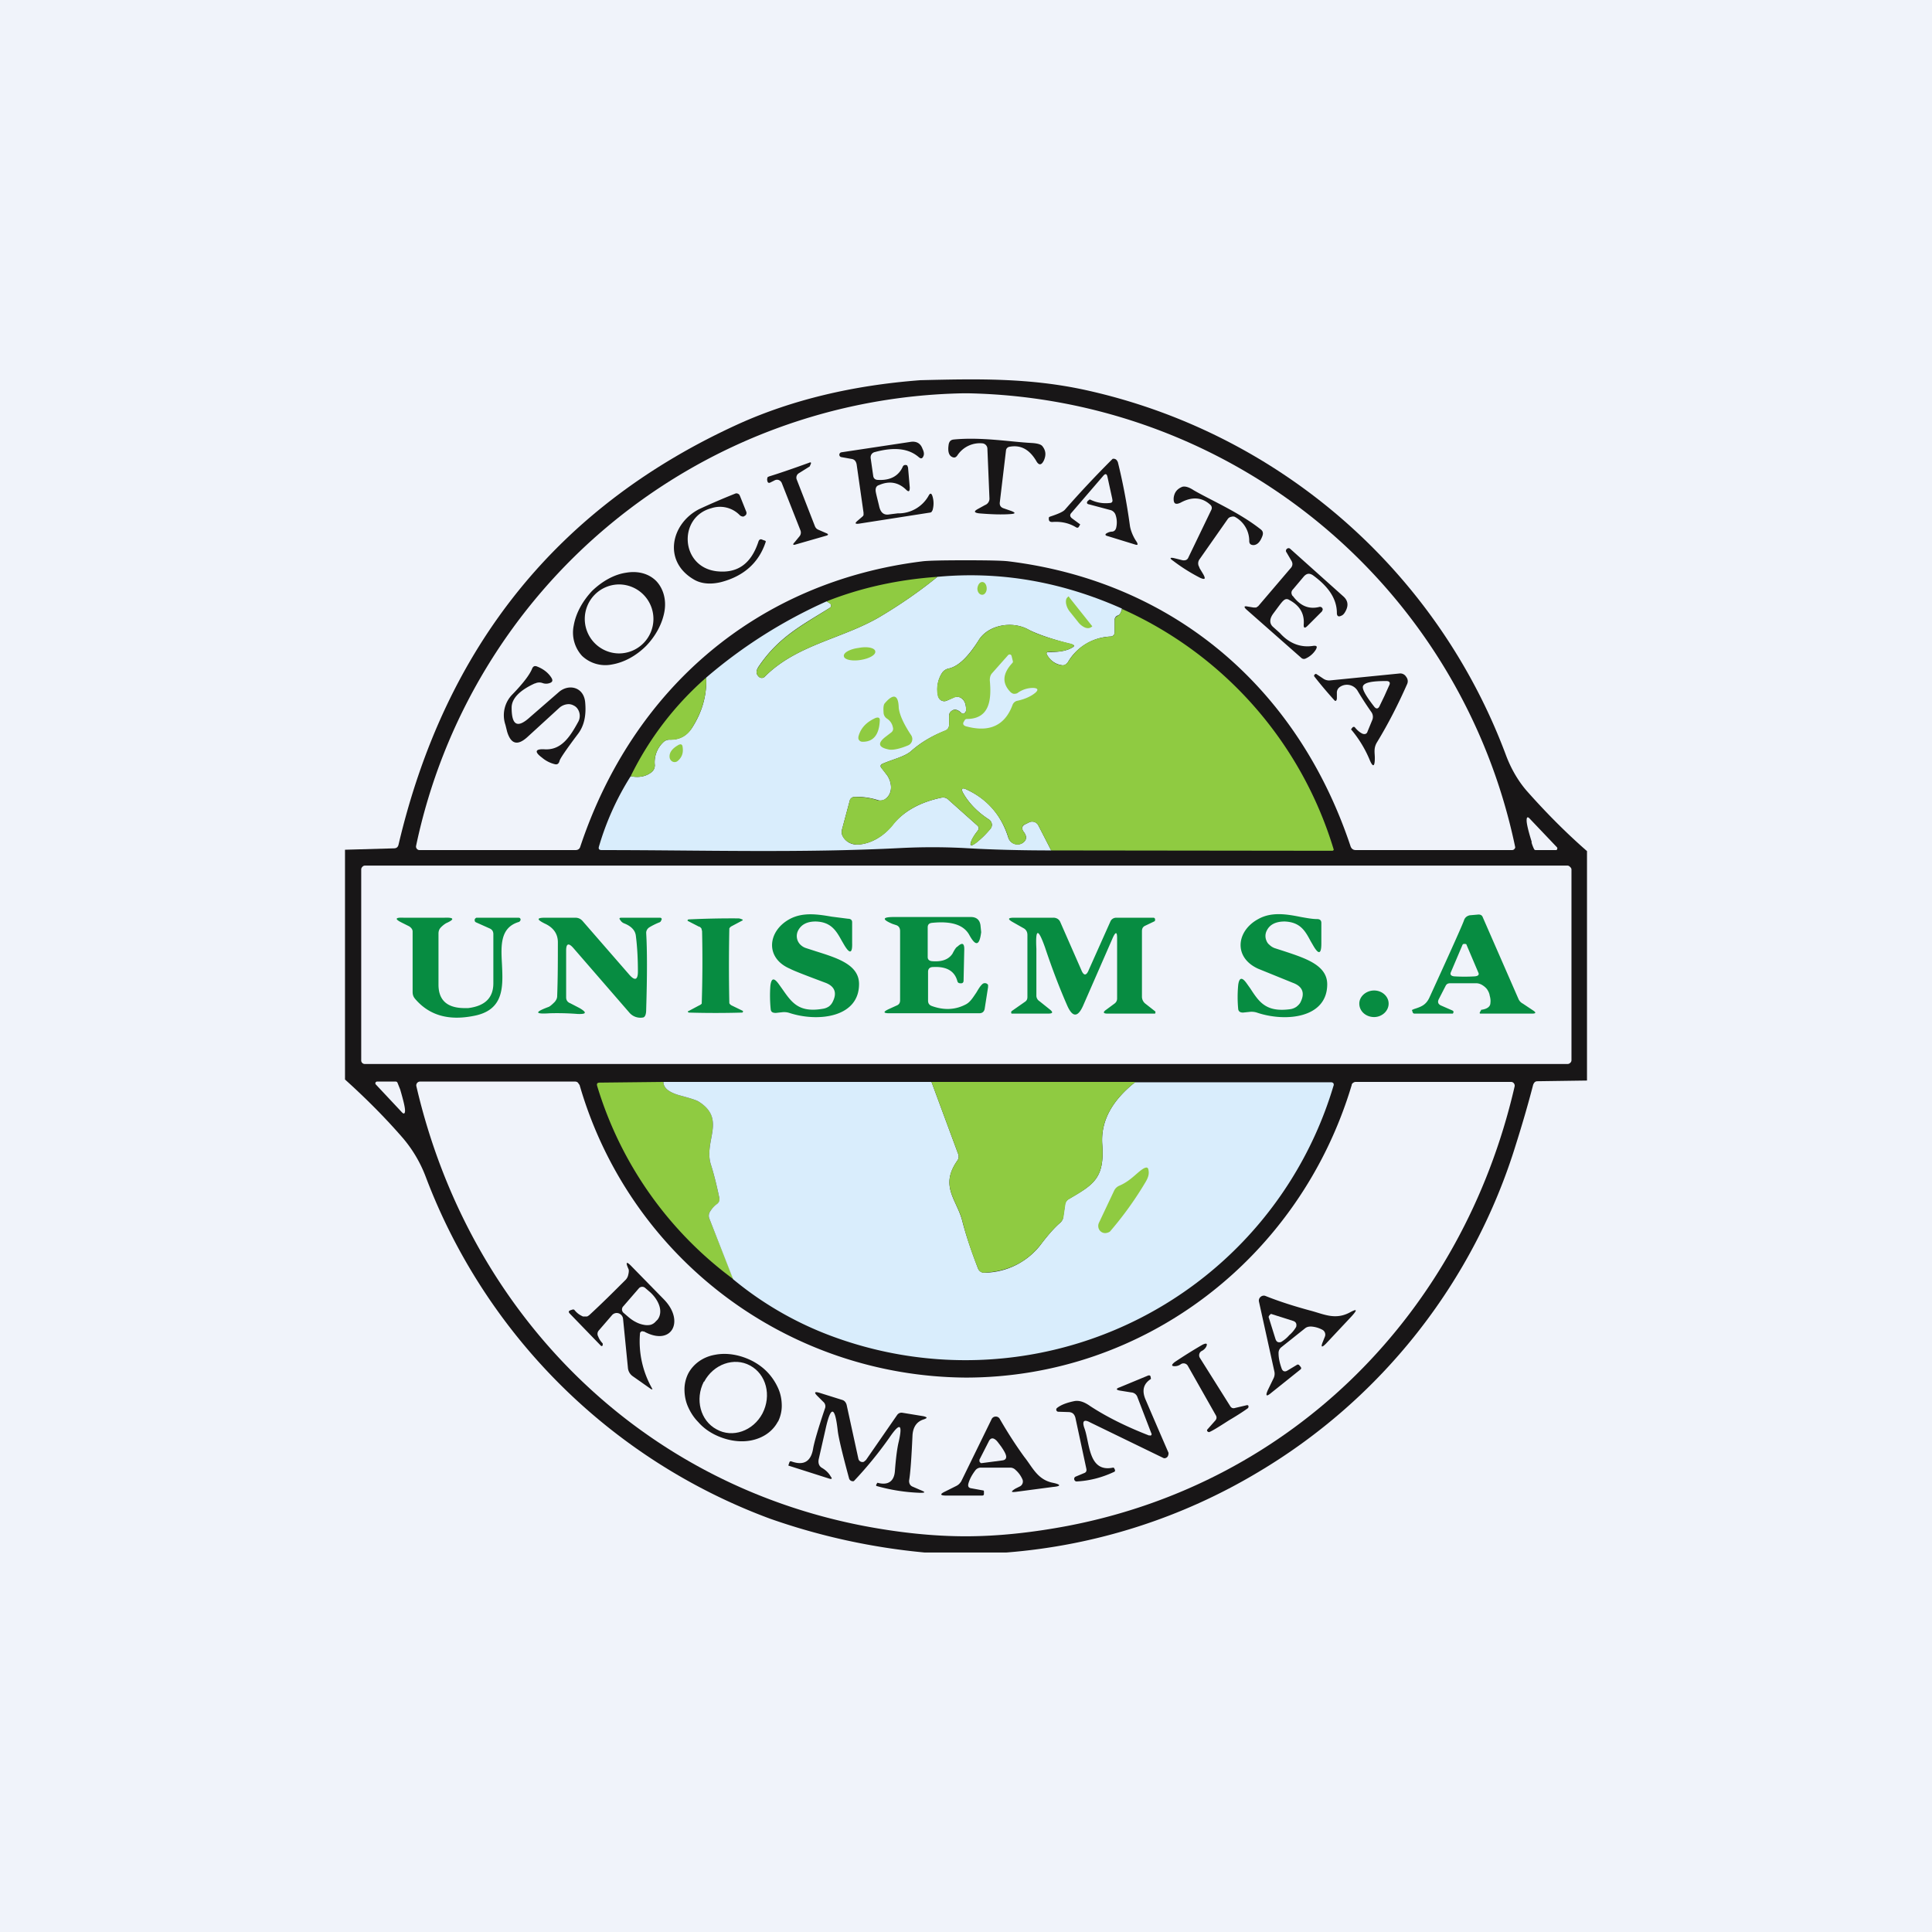 <!-- by TradingView --><svg width="56" height="56" viewBox="0 0 56 56" xmlns="http://www.w3.org/2000/svg"><path fill="#F0F3FA" d="M0 0h56v56H0z"/><path d="M31.44 11.3a16.88 16.88 0 0 1 12.2 10.56c.15.41.36.77.61 1.06.54.61 1.12 1.2 1.75 1.75v6.65l-1.43.02c-.07 0-.1.03-.13.1-.15.58-.32 1.16-.5 1.73a16.78 16.78 0 0 1-7.47 9.5 16.73 16.73 0 0 1-7.3 2.33H26.8a18.77 18.77 0 0 1-4.48-.98 16.96 16.96 0 0 1-9.98-9.91 3.8 3.8 0 0 0-.66-1.12c-.52-.6-1.08-1.16-1.68-1.7v-6.66l1.41-.04c.08 0 .12-.03.14-.1 1.36-5.78 4.66-9.85 9.9-12.22 1.5-.67 3.24-1.1 5.23-1.25 1.65-.04 3.14-.07 4.76.28Z" fill="#181617"/><path d="M27.99 11.4h.07a16.53 16.53 0 0 1 15.86 13.16.1.1 0 0 1-.05.07.1.1 0 0 1-.05.01H39.3c-.07 0-.12-.03-.15-.1-1.53-4.6-5.13-7.68-9.92-8.27-.16-.02-.57-.03-1.24-.03s-1.09.01-1.25.03c-4.78.59-8.39 3.68-9.92 8.27-.02.07-.07.1-.14.1h-4.53a.1.1 0 0 1-.07-.04.1.1 0 0 1-.02-.08A16.52 16.52 0 0 1 27.92 11.4H28Z" fill="#F0F3FA"/><path d="M28.68 14.45 28.62 13a.16.16 0 0 0-.15-.15.78.78 0 0 0-.72.35c-.05.07-.1.08-.18.03-.08-.06-.1-.18-.07-.36.02-.08.06-.12.14-.13.8-.08 1.67.07 2.26.1.17.01.28.04.32.1.1.13.1.26.04.4-.07.15-.15.16-.23.01-.2-.33-.45-.46-.77-.4a.12.12 0 0 0-.1.1l-.18 1.51c-.01.08.02.14.1.17l.23.08c.13.05.13.08-.01.09-.26.02-.56.01-.92-.02-.15-.02-.16-.06-.03-.13l.2-.11a.2.2 0 0 0 .13-.2ZM25.31 13.79c.01.08.06.12.14.12.35.02.6-.11.72-.39a.08.08 0 0 1 .09-.04c.01 0 .03 0 .04.02l.02.05.05.58c0 .12-.03.14-.11.06-.22-.21-.48-.26-.78-.13-.07.02-.1.07-.1.15 0 .06.04.2.1.45.04.2.14.28.3.25l.24-.03a1 1 0 0 0 .89-.5c.05-.1.09-.09.12.01a.7.7 0 0 1 0 .4l-.03.05a.11.11 0 0 1-.06.02l-2.05.32c-.1.01-.12-.01-.04-.08l.14-.12a.13.13 0 0 0 .04-.05v-.07l-.2-1.4c-.02-.1-.07-.15-.16-.16l-.28-.05a.07.07 0 0 1-.04-.12.07.07 0 0 1 .04-.02l1.99-.3c.17-.03.3.03.36.2.04.08.05.15.03.2-.03.08-.07.1-.14.04-.29-.25-.7-.3-1.26-.15-.1.02-.15.1-.13.2l.07.49ZM32.24 14.46l-.14-.64c-.02-.09-.06-.1-.12-.03l-.92 1.07c-.06.06-.05.12.02.17l.23.17-.04.07c-.02.03-.04.03-.07.02-.21-.13-.44-.18-.7-.16-.06 0-.1-.02-.1-.09V15a.1.1 0 0 1 .05-.03c.24-.08.37-.14.42-.2a29.96 29.96 0 0 1 1.38-1.47.12.12 0 0 1 .12.04l.03.05c.14.56.26 1.18.35 1.84.02.15.1.34.2.48.04.08.03.1-.06.07l-.78-.24c-.09-.02-.09-.06 0-.1a.31.31 0 0 1 .11-.03c.07 0 .11-.04.13-.1a.67.67 0 0 0-.02-.4.22.22 0 0 0-.16-.13l-.6-.16c-.07-.01-.08-.05-.04-.1l.05-.04h.02a1 1 0 0 0 .56.1c.07 0 .1-.04.08-.11ZM22.44 13.93l-.1.05c-.05.03-.09.02-.1-.05-.01-.03 0-.07.01-.1l.04-.02c.23-.07.62-.2 1.17-.4.04-.02.06 0 .04.04l-.03.07-.32.2a.15.15 0 0 0-.06.17l.53 1.36c.02.05.05.08.09.1l.23.1c.08.03.08.06 0 .08l-.87.25c-.09.03-.1 0-.04-.06l.14-.17a.17.17 0 0 0 .03-.18L22.66 14a.16.16 0 0 0-.1-.09.16.16 0 0 0-.12.02ZM34.76 16.45l.12.2c.07.13.05.16-.09.1a5.17 5.17 0 0 1-.78-.49c-.12-.08-.1-.11.03-.08l.24.06c.08.01.14-.01.17-.09l.66-1.37a.12.12 0 0 0-.03-.15c-.24-.22-.53-.24-.86-.06-.15.07-.21.03-.2-.14.02-.16.1-.26.25-.32.07-.02.18 0 .33.1.5.29 1.32.64 1.95 1.14.06.05.07.11.04.19-.06.16-.14.25-.25.26-.08 0-.13-.03-.13-.12a.79.79 0 0 0-.42-.7.15.15 0 0 0-.1 0 .15.15 0 0 0-.1.06l-.82 1.17a.2.2 0 0 0 0 .24ZM20.62 14.73c-.98.26-.9 1.72.17 1.83.59.06.98-.22 1.19-.85.02-.07.06-.1.13-.06l.06.02c.03.01.03.03.02.05-.2.6-.64.98-1.28 1.15-.32.08-.6.05-.81-.08-.89-.53-.65-1.61.16-2.03a20.77 20.77 0 0 1 1.07-.46.12.12 0 0 1 .1.04l.02.04.18.45c.02.05 0 .1-.04.12-.03.02-.05.03-.07.02a.13.13 0 0 1-.08-.04.8.8 0 0 0-.82-.2ZM37.47 17.27c.22.3.48.4.78.32a.08.08 0 0 1 .09.08l-.02.05-.42.42c-.08.08-.12.07-.11-.05.02-.31-.12-.54-.42-.7-.06-.04-.12-.03-.17.02-.05.04-.14.17-.29.37-.12.16-.12.3 0 .4l.19.17c.27.3.6.43.97.37.1-.01.12.02.07.11a.67.67 0 0 1-.3.26.11.11 0 0 1-.12-.02l-1.6-1.41c-.07-.07-.06-.1.04-.08l.18.03h.07l.06-.04.93-1.09c.07-.07.08-.15.03-.23l-.14-.24a.07.07 0 0 1 .01-.1.07.07 0 0 1 .1 0l1.53 1.37c.14.12.16.26.08.42-.04.08-.08.13-.14.15-.08.04-.12 0-.12-.08 0-.4-.23-.76-.7-1.1-.1-.06-.17-.05-.25.03l-.32.38c-.06.06-.06.13-.01.2ZM19.02 16.84c.2.21.3.53.24.88s-.25.71-.53 1c-.29.29-.64.48-.99.54a.98.98 0 0 1-.87-.25 1 1 0 0 1-.24-.88c.06-.35.25-.7.53-1 .29-.28.64-.48.99-.53.35-.06.66.03.87.24Z" fill="#181617"/><path d="M32.52 17.64c-.02.11-.06.18-.12.2a.13.13 0 0 0-.09.14v.35a.12.12 0 0 1-.11.12 1.5 1.5 0 0 0-1.25.75c-.05.06-.1.1-.18.08a.58.58 0 0 1-.41-.28c-.05-.07-.03-.11.06-.1.27 0 .48-.03.64-.12.1-.05.09-.08-.01-.11-.6-.15-1-.3-1.22-.41-.48-.28-1.2-.15-1.47.31-.3.47-.58.75-.87.81a.3.3 0 0 0-.18.12.87.87 0 0 0-.12.66.2.2 0 0 0 .09.14.18.18 0 0 0 .16.01l.22-.1a.22.22 0 0 1 .21.03c.1.07.14.2.13.37l-.02.04-.03.03a.07.07 0 0 1-.08-.01c-.1-.1-.19-.12-.26-.08-.07.04-.1.09-.1.16v.26c0 .08-.04.14-.11.17-.39.15-.72.35-.99.59-.18.16-.53.24-.81.36-.08.03-.1.08-.04.14l.16.21c.15.23.16.55-.09.7a.25.25 0 0 1-.19.01c-.22-.07-.45-.1-.68-.09a.14.14 0 0 0-.08.03.15.15 0 0 0-.05.08l-.22.82a.31.31 0 0 0 0 .17.45.45 0 0 0 .26.25.5.5 0 0 0 .2.03c.36-.02.74-.23 1-.57.33-.4.8-.66 1.42-.79.08-.01.14 0 .2.06l.83.74c.06.05.06.1.02.16-.09.11-.14.2-.17.26-.08.18-.04.21.12.09.13-.1.27-.23.41-.4a.18.18 0 0 0 .05-.14.2.2 0 0 0-.09-.14c-.31-.2-.56-.45-.73-.74-.09-.15-.05-.2.1-.12.6.28 1 .75 1.2 1.4a.28.28 0 0 0 .21.18.27.27 0 0 0 .27-.1c.05-.07.04-.16-.04-.26-.07-.1-.05-.18.07-.23l.1-.05a.2.2 0 0 1 .26.1l.37.72c-.86 0-1.7-.02-2.54-.07-.6-.03-1.2-.03-1.81 0-2.88.15-5.8.06-8.68.06-.07 0-.1-.03-.08-.1a8 8 0 0 1 .92-2.04c.26.05.46 0 .62-.13.05-.05.08-.11.08-.19a.8.8 0 0 1 .26-.68.26.26 0 0 1 .18-.06c.27 0 .47-.1.63-.33.3-.46.44-.95.42-1.47a14.3 14.3 0 0 1 3.49-2.21l.1.06a.07.07 0 0 1 .03.06.07.07 0 0 1-.04.07c-.8.5-1.48.84-2.06 1.7-.08.12-.08.21 0 .29a.13.13 0 0 0 .09.04.12.12 0 0 0 .09-.04c.93-.93 2.24-1.09 3.33-1.73.57-.34 1.13-.72 1.67-1.16 1.82-.17 3.6.14 5.35.92Z" fill="#D9EDFC"/><path d="M27.17 16.72c-.54.44-1.1.82-1.67 1.16-1.09.64-2.4.8-3.33 1.73a.12.12 0 0 1-.1.04.13.13 0 0 1-.08-.04c-.08-.08-.08-.17 0-.28.58-.87 1.27-1.2 2.06-1.71a.07.07 0 0 0 .03-.1.07.07 0 0 0-.03-.03l-.09-.06c1.01-.4 2.08-.63 3.21-.71Z" fill="#8FCB41"/><path d="M17.94 18.94a1 1 0 0 0 1-1 1 1 0 0 0-1-1 1 1 0 0 0-.99 1 1 1 0 0 0 1 1Z" fill="#F0F3FA"/><path d="M28.33 17.06c0 .1.06.18.14.18.07 0 .13-.08.13-.18 0-.1-.05-.19-.13-.19-.07 0-.13.08-.14.19ZM31.65 18.14a.02.02 0 0 1 0 .03h-.01c-.05.04-.11.05-.19.02a.51.51 0 0 1-.2-.16l-.24-.3a.52.52 0 0 1-.11-.24c-.01-.08 0-.15.05-.18a.02.02 0 0 1 .04 0l.66.83Z" fill="#8FCB41"/><path d="m30.47 24.65-.37-.72a.21.21 0 0 0-.26-.1l-.1.05c-.12.04-.14.12-.07.23.08.1.09.2.04.26a.27.27 0 0 1-.4.04.28.28 0 0 1-.08-.13 2.24 2.24 0 0 0-1.2-1.39c-.15-.07-.19-.03-.1.12.17.29.42.54.73.74a.19.19 0 0 1 .04.29c-.14.16-.28.29-.4.39-.17.12-.2.09-.13-.1.03-.06.08-.14.17-.25.04-.06.04-.11-.02-.16l-.83-.74a.21.21 0 0 0-.2-.06c-.62.13-1.1.39-1.41.8-.27.33-.65.54-1 .56a.5.5 0 0 1-.2-.03.45.45 0 0 1-.17-.1.36.36 0 0 1-.1-.15.31.31 0 0 1 0-.17l.22-.82c0-.03.02-.06.05-.08a.14.14 0 0 1 .08-.03c.23 0 .46.02.68.1.07.01.13 0 .2-.03.24-.14.23-.46.08-.69l-.16-.2c-.05-.07-.04-.12.04-.15.28-.12.63-.2.81-.36.27-.24.6-.44.99-.6a.17.17 0 0 0 .11-.16v-.26c0-.07.03-.12.1-.16.07-.04.16-.01.26.08a.07.07 0 0 0 .08 0c.01 0 .02 0 .03-.02l.02-.04c.01-.17-.03-.3-.13-.37a.21.21 0 0 0-.21-.02l-.22.09a.18.18 0 0 1-.16-.01.2.2 0 0 1-.1-.14.87.87 0 0 1 .13-.66.3.3 0 0 1 .18-.12c.29-.06.58-.34.87-.81.28-.46.99-.59 1.47-.31.22.12.62.26 1.22.4.1.04.1.07.01.12-.16.09-.37.12-.64.11-.09 0-.1.04-.06.11.1.16.24.26.4.28.08.01.14-.02.19-.08.29-.47.7-.72 1.25-.75a.12.12 0 0 0 .11-.12v-.35c0-.06.03-.1.09-.13s.1-.1.12-.2a11.17 11.17 0 0 1 6.14 6.98.05.05 0 0 1-.04.03l-8.15-.01ZM24.94 19.13c.26-.04.45-.15.43-.25-.01-.1-.23-.15-.48-.1-.25.03-.45.14-.43.24.01.1.23.15.48.11Z" fill="#8FCB41"/><path d="M29.35 20.43c-.22.6-.67.8-1.32.63-.1-.02-.13-.07-.1-.13l.03-.05a.07.07 0 0 1 .06-.04c.68 0 .72-.58.67-1.12 0-.07.01-.14.06-.2l.47-.53a.06.06 0 0 1 .09 0l.01.02.04.16v.02l-.01.02c-.3.32-.31.6-.05.86.03.02.06.04.09.04s.06 0 .1-.02a.76.76 0 0 1 .47-.15c.13.01.14.06.05.14-.12.1-.29.18-.51.23a.19.19 0 0 0-.15.12Z" fill="#D9EDFC"/><path d="M15.5 19.81c-.44.2-.67.44-.67.7 0 .52.17.61.54.27l.84-.73c.28-.23.7-.14.75.29.04.4-.03.71-.22.95-.33.44-.5.69-.52.76-.02.08-.06.12-.14.1a.9.9 0 0 1-.37-.19c-.23-.17-.2-.26.09-.24.46.02.71-.34.95-.78a.36.36 0 0 0-.02-.41.28.28 0 0 0-.1-.08.32.32 0 0 0-.14-.04.42.42 0 0 0-.27.1l-.94.86c-.28.25-.47.2-.58-.16l-.05-.2a.86.86 0 0 1 .21-.89c.3-.31.49-.56.56-.73.03-.08.08-.1.15-.07.18.07.32.18.41.32.05.08.04.13-.05.16a.3.3 0 0 1-.2 0 .28.28 0 0 0-.22.01ZM39.64 21.2l.14-.34a.24.24 0 0 0-.03-.22 9.4 9.4 0 0 1-.39-.6.36.36 0 0 0-.52-.13.2.2 0 0 0-.09.18v.16c-.01.07-.04.08-.07.05a12.4 12.4 0 0 1-.59-.7c0-.02 0-.04.02-.05.02-.02.03-.02.05-.01l.21.14a.3.3 0 0 0 .2.04l2.01-.2a.2.2 0 0 1 .18.1.2.2 0 0 1 .03.2c-.26.59-.55 1.16-.88 1.7-.1.17-.06.3-.06.45 0 .27-.06.28-.16.03a3.38 3.38 0 0 0-.53-.86l.04-.05a.04.04 0 0 1 .03-.02.04.04 0 0 1 .04.01c.08.1.16.16.23.19.07.02.12 0 .14-.07Z" fill="#181617"/><path d="M20.47 19.64c.02.52-.12 1-.42 1.47a.67.67 0 0 1-.63.33.26.26 0 0 0-.18.06.8.8 0 0 0-.26.68c0 .08-.03.14-.08.19-.16.13-.36.18-.62.13a9.13 9.13 0 0 1 2.19-2.86Z" fill="#8FCB41"/><path d="m40.13 20.17-.14.29c-.04.09-.1.1-.16.02-.25-.32-.36-.52-.32-.6.05-.1.27-.14.67-.14.1 0 .13.05.08.14a59 59 0 0 0-.13.29Z" fill="#F0F3FA"/><path d="M25.88 21.08a.38.38 0 0 0-.17-.25.22.22 0 0 1-.1-.19c-.01-.13 0-.22.04-.26.25-.29.39-.24.4.13.02.2.14.47.36.8a.2.2 0 0 1-.1.3c-.24.1-.42.13-.52.12-.34-.06-.37-.19-.1-.39l.13-.1c.06-.04.08-.1.06-.16ZM25.5 20.9c-.02.4-.19.61-.51.6a.12.12 0 0 1-.11-.09v-.05c.06-.25.23-.43.5-.55.09-.03.13 0 .12.09ZM19.7 21.58a.06.06 0 0 1 .05 0 .07.07 0 0 1 .03.04c.04.19-.01.33-.14.44a.14.14 0 0 1-.2-.03.15.15 0 0 1-.03-.07c-.02-.14.07-.27.28-.38Z" fill="#8FCB41"/><path d="M44.4 24.41c-.1-.32-.15-.53-.15-.63 0-.1.03-.12.1-.04l.78.82a.05.05 0 0 1 0 .06l-.01.02h-.6c-.02 0-.03 0-.05-.02a1.11 1.11 0 0 1-.08-.21ZM45.55 30.73a.1.1 0 0 1-.04.08.1.1 0 0 1-.07.03H10.57a.1.1 0 0 1-.07-.03.1.1 0 0 1-.03-.08V25.2a.1.1 0 0 1 .03-.07.1.1 0 0 1 .07-.04h34.87a.1.1 0 0 1 .07.04.1.1 0 0 1 .04.07v5.53Z" fill="#F0F3FA"/><path fill-rule="evenodd" d="M37.7 29.04c.13-.26.05-.45-.22-.55l-1.01-.41c-.73-.33-.63-1.1 0-1.44.39-.22.84-.14 1.24-.06.17.03.33.06.47.06.08 0 .12.04.12.11v.6c0 .31-.08.33-.24.05l-.07-.12c-.16-.3-.3-.55-.75-.57-.25 0-.43.08-.52.26a.34.34 0 0 0-.01.3c.02.05.05.09.09.12.04.04.09.07.14.09l.31.1c.6.2 1.22.4 1.22.95 0 .99-1.22 1.1-2.04.82a.5.5 0 0 0-.21-.02l-.19.02c-.08 0-.13-.03-.14-.1a3.74 3.74 0 0 1 0-.7c.03-.22.11-.24.25-.04l.1.14c.26.4.46.7 1.17.6a.42.42 0 0 0 .17-.07c.05-.04.1-.09.12-.14Zm-13.56-.01c.13-.26.05-.45-.23-.55-.56-.21-.9-.34-1.01-.4-.73-.31-.65-1.08-.03-1.43.39-.22.83-.15 1.24-.08l.47.06c.08 0 .12.04.12.1v.6c.01.31-.07.33-.23.06l-.07-.12c-.16-.29-.31-.55-.76-.56-.25 0-.42.09-.51.27a.35.35 0 0 0 .09.42.4.4 0 0 0 .14.08l.31.1c.6.19 1.22.38 1.23.93.01.99-1.2 1.12-2.02.85a.5.5 0 0 0-.21-.02l-.18.02c-.1 0-.14-.03-.15-.1a3.9 3.9 0 0 1-.01-.69c.03-.22.1-.24.24-.05l.1.14c.28.4.48.7 1.18.58a.42.42 0 0 0 .18-.07.37.37 0 0 0 .11-.14Zm-12.5-2.29.22.11c.06.04.1.09.1.15v1.75c0 .08.02.14.07.2.4.47.95.64 1.68.5.91-.16.87-.85.84-1.5-.03-.54-.06-1.07.5-1.23l.02-.02a.07.07 0 0 0 .02-.05c-.01-.04-.03-.05-.07-.05h-1.19c-.02 0-.03 0-.05.02a.06.06 0 0 0-.02.06c0 .03.02.05.05.06l.38.17a.2.2 0 0 1 .08.06c.02.03.03.07.03.1v1.43c0 .42-.24.66-.73.72h-.1c-.5 0-.76-.22-.76-.68v-1.48c0-.07.02-.13.07-.18a.74.74 0 0 1 .15-.12c.25-.11.24-.17-.04-.16h-1.2c-.24-.01-.25.04-.05.14Zm4.98.74c-.14-.16-.21-.13-.21.07v1.36c0 .08.04.14.12.17l.27.14c.22.13.2.18-.06.17a7.58 7.58 0 0 0-.8-.02c-.44.03-.45-.03-.05-.18.04-.01.1-.06.19-.15.04-.05.07-.1.07-.17.02-.52.02-1.04.02-1.56 0-.27-.16-.44-.38-.54-.24-.12-.24-.17.02-.17h.86c.09 0 .16.03.22.1l1.34 1.54c.17.2.26.17.26-.08 0-.38-.02-.73-.06-1.04-.02-.16-.14-.28-.35-.36a.23.23 0 0 1-.1-.09c-.04-.05-.03-.07.04-.07h1.1c.05 0 .06.02.06.05l-.03.06a.1.1 0 0 1-.05.03 2 2 0 0 0-.28.14c-.06.04-.09.1-.09.16.03.5.03 1.25 0 2.22 0 .14-.03.21-.08.23a.42.42 0 0 1-.4-.13l-1.63-1.88Zm4.78-.86a26.06 26.06 0 0 0-1.45.03l-.02.02v.02l.33.17c.03 0 .05.03.07.05l.02.08a38.23 38.23 0 0 1-.01 2.1.17.17 0 0 1-.07.05l-.32.17c-.01 0-.02 0-.01.02l.02.02a26.6 26.6 0 0 0 1.56 0l.02-.03-.01-.02-.33-.16a.17.17 0 0 1-.06-.06 52.72 52.72 0 0 1 0-2.17.17.17 0 0 1 .06-.06l.32-.17.01-.01s0-.02-.02-.02a.29.29 0 0 0-.1-.03Zm5.5 1.56V29c0 .08.03.13.11.16.36.13.69.11.99-.05.13-.07.21-.21.3-.34.06-.1.11-.19.18-.25a.11.11 0 0 1 .12-.01.1.1 0 0 1 .04.04v.06l-.1.64c-.02.08-.07.12-.16.12h-2.6c-.18 0-.19-.04-.02-.12l.22-.1c.08-.03.11-.08.11-.16v-2c0-.08-.03-.14-.1-.17l-.12-.04c-.31-.13-.3-.2.04-.2h2.23c.17 0 .26.09.28.24l.02.2c-.05.4-.16.42-.35.07-.16-.28-.51-.4-1.08-.34-.08.01-.12.05-.12.13v.86c0 .07.04.11.12.12.24.02.47-.02.6-.22.06-.12.11-.19.14-.2.14-.13.2-.1.2.07l-.02.91c0 .06-.03.09-.1.08-.04 0-.07-.02-.08-.06-.08-.3-.32-.43-.7-.41-.1 0-.15.05-.15.14Zm3.14.68V27.5c-.03-.6.05-.6.25-.04.21.63.43 1.2.65 1.7.15.33.3.33.45 0l.87-1.99c.08-.17.12-.16.12.02v1.75c0 .07-.03.12-.09.16l-.23.17c-.1.07-.08.11.04.11H33.48l.01-.02v-.04l-.28-.22a.26.26 0 0 1-.11-.2v-1.91c0-.08.03-.13.1-.16l.23-.11a.4.4 0 0 0 .04-.02.07.07 0 0 0 .01-.05c0-.03-.02-.05-.05-.05h-1.07c-.08 0-.14.04-.17.1l-.63 1.41c-.07.18-.15.18-.22 0l-.61-1.39a.2.2 0 0 0-.08-.09.24.24 0 0 0-.12-.03H29.4c-.19 0-.2.04-.04.13l.3.17c.08.04.12.11.12.2v1.8c0 .06-.02.1-.06.13l-.4.28-.01.02v.03l.01.02h1.06c.14 0 .15-.04.05-.12l-.3-.24a.19.19 0 0 1-.09-.16Zm12-.36h.75c.06 0 .12.02.17.05.05.03.1.07.14.12.04.06.07.12.08.19.02.07.03.14.02.21 0 .11-.1.18-.27.2v.01l-.04.07c0 .02 0 .03.02.03h1.5c.11 0 .12-.03.03-.09l-.3-.2a.28.28 0 0 1-.12-.12l-1.04-2.38c-.02-.06-.07-.09-.15-.08l-.23.02c-.08.02-.13.06-.16.13-.02.08-.36.84-1.01 2.26-.1.21-.23.26-.45.33l-.04.02c-.01 0-.02 0-.01.02l.02.06c.01.02.03.03.05.03h1.11a.07.07 0 0 0 .02-.05c0-.02-.01-.03-.03-.04l-.32-.14c-.1-.04-.12-.11-.07-.2l.19-.37c.03-.06.07-.08.14-.08Zm.42-1.14h-.02c-.03 0-.04.01-.05.03l-.34.8c-.02.06.01.1.1.11a4.88 4.88 0 0 0 .6 0c.1-.01.13-.05.1-.11l-.34-.8c0-.02-.02-.03-.05-.03Zm-2.21 1.73c0 .22-.2.39-.42.39-.24 0-.43-.17-.43-.39 0-.21.2-.38.43-.38.23 0 .42.17.42.38Z" fill="#078C41"/><path d="M11.6 31.58c.09.31.14.51.14.61 0 .1-.04.11-.1.04l-.75-.8a.05.05 0 0 1 .01-.07l.02-.01h.55c.02 0 .04.01.05.03l.08.2ZM27.99 39.93c5.18 0 9.69-3.47 11.19-8.48 0-.03.02-.05.05-.07a.13.13 0 0 1 .08-.02h4.49a.1.1 0 0 1 .08.04.11.11 0 0 1 .02.1c-1.51 6.54-6.42 11.48-12.96 12.73-1.06.2-2.04.3-2.95.3-.91 0-1.9-.1-2.95-.3-6.55-1.26-11.45-6.2-12.97-12.74a.11.11 0 0 1 .1-.14h4.5c.03 0 .06.01.08.03l.05.07a11.73 11.73 0 0 0 11.19 8.48Z" fill="#F0F3FA"/><path d="M19.23 31.36c0 .17.15.3.47.39.3.08.49.14.55.18.82.5.13 1.15.36 1.84.08.25.16.57.24.95a.17.17 0 0 1-.06.18.75.75 0 0 0-.21.22.22.22 0 0 0-.02.2l.7 1.76a10.86 10.86 0 0 1-3.95-5.6c-.02-.07 0-.1.08-.1l1.84-.02Z" fill="#8FCB41"/><path d="m27 31.36.77 2.08a.2.2 0 0 1-.02.2c-.52.74-.02 1.13.14 1.74.11.43.27.9.46 1.39a.19.19 0 0 0 .18.12 2.09 2.09 0 0 0 1.67-.86c.2-.26.37-.45.52-.58.06-.05.1-.12.1-.2l.05-.34a.22.22 0 0 1 .1-.15c.72-.42 1.05-.6.98-1.58-.05-.67.27-1.27.95-1.81h5.68a.09.09 0 0 1 .07.03.09.09 0 0 1 0 .08 11.13 11.13 0 0 1-14.4 7.3 9.87 9.87 0 0 1-3-1.7l-.69-1.76a.22.22 0 0 1 .02-.2.75.75 0 0 1 .2-.22.17.17 0 0 0 .07-.18c-.08-.38-.16-.7-.24-.95-.23-.69.46-1.33-.36-1.84-.06-.04-.25-.1-.55-.18-.32-.09-.47-.22-.47-.39H27Z" fill="#D9EDFC"/><path d="M32.9 31.37c-.68.54-1 1.14-.95 1.8.07.99-.26 1.17-.97 1.59a.21.21 0 0 0-.1.15l-.05.34a.31.31 0 0 1-.11.2c-.15.13-.32.32-.52.58-.44.58-1 .82-1.67.86a.18.18 0 0 1-.18-.12c-.2-.5-.35-.96-.46-1.4-.16-.6-.66-1-.14-1.73a.2.2 0 0 0 .02-.2L27 31.36h5.9ZM32.44 34.37c.33-.14.5-.37.69-.49.1-.06.15-.05.16.04.02.1 0 .2-.09.35a10.1 10.1 0 0 1-1.03 1.43.29.29 0 0 1-.11.04.2.2 0 0 1-.2-.1.22.22 0 0 1 0-.21l.43-.91a.29.29 0 0 1 .15-.15Z" fill="#8FCB41"/><path d="M18.66 38.6a.07.07 0 0 0-.11.06 2.76 2.76 0 0 0 .36 1.6v.01h-.03l-.54-.38a.33.33 0 0 1-.14-.25l-.14-1.41a.19.19 0 0 0-.12-.16.18.18 0 0 0-.2.05l-.38.44a.15.15 0 0 0-.02.18c.03.08.08.15.13.2V39c-.03.02-.04.02-.05.01l-.9-.93c-.05-.05-.04-.08.01-.1l.06-.02c.03-.01.05 0 .06.01.08.1.16.15.25.19h.1c.03 0 .05-.02.08-.04.38-.35.73-.7 1.06-1.03a.29.29 0 0 0 .07-.14c.02-.08.02-.13.01-.16-.1-.22-.06-.24.1-.07l.92.94c.62.63.23 1.38-.58.93Z" fill="#181617"/><path d="M18.52 37.34a.13.13 0 0 1 .19 0l.14.12c.13.12.23.27.27.42.04.15.01.28-.06.37l-.05.05a.31.31 0 0 1-.15.1.48.48 0 0 1-.2 0 .77.77 0 0 1-.23-.08c-.08-.04-.15-.09-.22-.15l-.14-.12a.13.13 0 0 1 0-.19l.45-.52Z" fill="#F0F3FA"/><path d="M38.34 38.55a.79.79 0 0 0-.34-.1c-.06 0-.12.01-.17.05l-.69.55a.21.21 0 0 0-.08.18c0 .15.04.3.09.44.03.08.09.1.16.06l.3-.18.04.01.05.06c.02.03.02.05 0 .07l-.85.68c-.14.12-.18.1-.1-.08l.16-.33a.3.3 0 0 0 .03-.2l-.45-2.04a.14.14 0 0 1 .05-.13.14.14 0 0 1 .13-.03c.45.18.88.31 1.28.42.4.1.73.29 1.16.07.22-.12.25-.1.07.1l-.75.8c-.12.12-.15.1-.09-.05l.06-.15a.16.16 0 0 0-.06-.2Z" fill="#181617"/><path d="M37.37 38.7a.92.92 0 0 1-.24.2c-.08.02-.13 0-.16-.09l-.2-.64.02-.04.03-.03c.01-.01.02-.02.04-.01l.63.2c.08.03.1.09.08.17a.9.9 0 0 1-.2.24Z" fill="#F0F3FA"/><path d="M35.62 41.17c-.28.18-.47.3-.57.34-.01 0-.03 0-.05-.02a.04.04 0 0 1 0-.06l.23-.26c.04-.05.04-.1.01-.15l-.81-1.43a.14.14 0 0 0-.1-.07.14.14 0 0 0-.1.02.3.3 0 0 1-.18.06c-.1 0-.1-.04 0-.12a14.46 14.46 0 0 1 .8-.5c.12-.06.16-.04.11.06a.3.3 0 0 1-.13.12.14.14 0 0 0-.07.1.14.14 0 0 0 .02.1l.88 1.4c.03.05.08.07.14.05l.34-.08a.04.04 0 0 1 .05.03l-.01.05c-.08.06-.27.19-.56.36ZM22.55 41.2c-.15.29-.43.48-.77.55-.35.07-.74 0-1.09-.18-.17-.09-.32-.2-.45-.35-.13-.13-.23-.29-.3-.45-.07-.16-.1-.33-.1-.5 0-.16.04-.32.11-.46.15-.28.43-.48.77-.54.35-.07.74 0 1.09.18.17.09.32.2.45.34s.23.3.3.46c.07.16.1.33.1.5 0 .16-.04.32-.11.46Z" fill="#181617"/><path d="M20.4 40.05c-.26.51-.1 1.13.37 1.38.46.26 1.06.05 1.33-.46.27-.52.11-1.14-.36-1.39-.46-.25-1.06-.04-1.33.47Z" fill="#F0F3FA"/><path d="M33.31 41.6a.05.05 0 0 0 .06 0 .05.05 0 0 0 0-.06l-.4-1.04a.2.2 0 0 0-.18-.14l-.31-.05c-.14-.02-.14-.06-.02-.1l.82-.34c.04-.01.06 0 .07.03l.01.06v.01c-.22.14-.27.34-.15.61a307.13 307.13 0 0 0 .66 1.53.2.2 0 0 1-.02.1.11.11 0 0 1-.06.05c-.02.01-.05.01-.07 0l-2.12-1.03c-.18-.1-.24-.04-.17.16.16.42.11 1.3.83 1.15.02 0 .03 0 .04.03a.1.1 0 0 1 .02.05c0 .01 0 .03-.02.04-.36.17-.72.26-1.08.28a.07.07 0 0 1-.08-.05.07.07 0 0 1 .04-.09l.24-.1c.06-.02.08-.06.07-.12l-.32-1.49c-.03-.1-.08-.15-.18-.16l-.31-.01a.06.06 0 0 1-.06-.04.06.06 0 0 1 .02-.07c.1-.08.26-.15.51-.2.13-.02.27.02.44.14.47.31 1.05.6 1.72.86ZM26.05 41.79c.12-.53.03-.56-.27-.12a11.22 11.22 0 0 1-1.03 1.26.1.1 0 0 1-.06 0 .11.11 0 0 1-.08-.08c-.2-.74-.31-1.2-.33-1.4-.08-.7-.2-.71-.35-.03l-.2.88c-.02.11.01.2.1.25.1.06.19.14.25.25.05.06.03.08-.04.06l-1.16-.37c-.03 0-.03-.02-.02-.04l.02-.06c.01-.03.03-.04.06-.03.36.13.57 0 .63-.38.03-.17.14-.56.34-1.15a.17.17 0 0 0-.05-.2l-.17-.17c-.1-.1-.08-.13.06-.09l.67.21c.06.02.1.07.12.14l.34 1.56a.12.12 0 0 0 .16.09l.06-.05.9-1.3c.04-.06.1-.08.16-.07l.61.1c.11.03.12.05.01.09-.2.06-.31.21-.33.45-.03.66-.06 1.1-.1 1.33 0 .08.03.14.1.17l.23.1c.15.06.15.08-.01.08a5.27 5.27 0 0 1-1.27-.2.05.05 0 0 1 0-.04l.03-.05h.01c.3.08.48-.04.5-.35.03-.4.07-.68.11-.84ZM29.57 43.08a.16.16 0 0 0 .07-.19.77.77 0 0 0-.2-.28.22.22 0 0 0-.15-.07h-.85a.2.2 0 0 0-.17.08c-.09.12-.16.24-.2.38-.02.08 0 .13.09.14l.33.06c.02 0 .03.01.03.03v.07c0 .04-.02.05-.06.05h-1.03c-.18 0-.2-.04-.03-.12l.32-.16c.06-.03.1-.07.14-.13l.88-1.8a.13.13 0 0 1 .12-.08.13.13 0 0 1 .12.07c.23.4.47.77.71 1.1.24.3.38.66.83.75.24.05.24.1 0 .12l-1.06.14c-.16.02-.17 0-.03-.09l.14-.07Z" fill="#181617"/><path d="m28.4 42.38-.01-.02v-.05l.28-.55c.04-.07.1-.09.17-.04.04.02.1.1.18.21.09.13.13.21.14.26.02.08-.02.13-.1.14l-.61.08c-.02 0-.03 0-.04-.02v-.01Z" fill="#F0F3FA"/></svg>